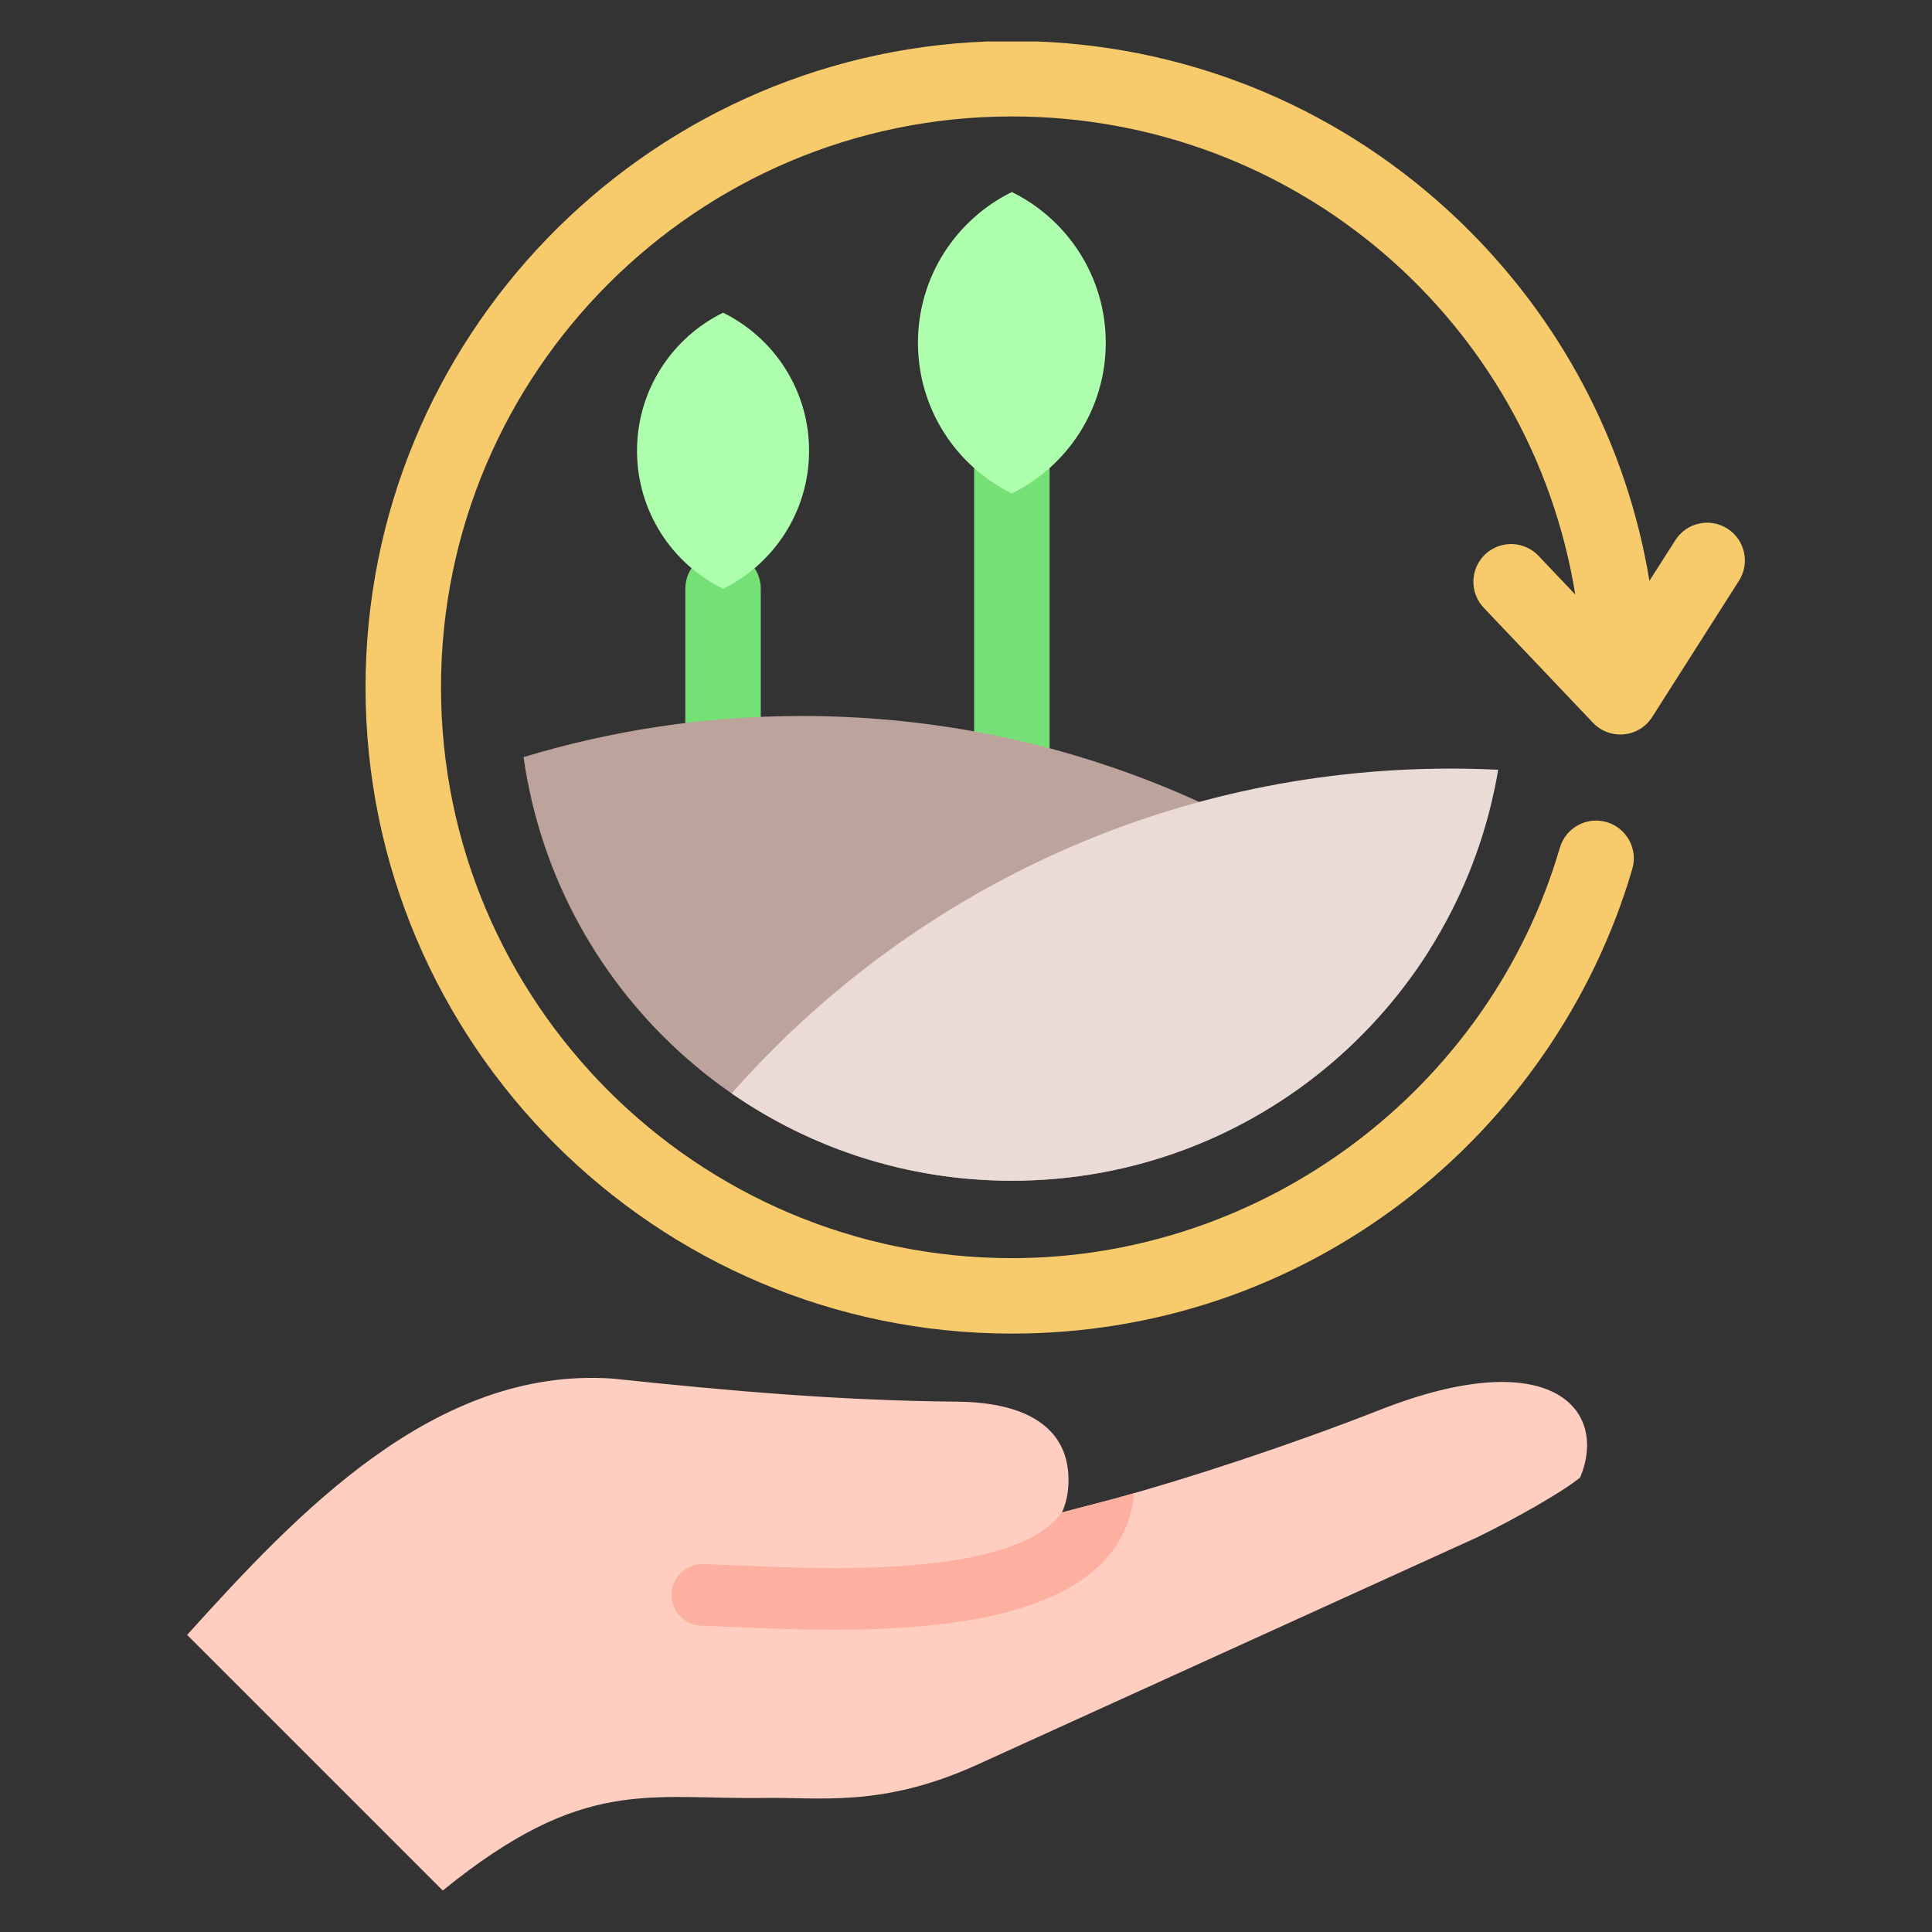 <svg xmlns="http://www.w3.org/2000/svg" id="Layer_1" viewBox="0 0 512 512" data-name="Layer 1"><rect x="0" y="0" width="512" height="512" fill="#333333" stroke="none"/><g fill-rule="evenodd"><path d="m181.615 156.051c0-5.523 4.477-10 10-10s10 4.477 10 10v54.539c0 5.523-4.477 10-10 10s-10-4.477-10-10z" fill="#75e075"></path><path d="m258.152 119.991c0-5.523 4.477-10 10-10s10 4.477 10 10v85.2c0 5.523-4.477 10-10 10s-10-4.477-10-10z" fill="#75e075"></path><path d="m378.83 251.744c-23.135 36.743-64.052 61.163-110.679 61.163-65.926 0-120.443-48.814-129.403-112.267 23.35-7.076 48.115-10.896 73.775-10.896 63.602 0 121.744 23.374 166.306 62z" fill="#bca39c"></path><path d="m397.036 203.997c-10.376 61.81-64.126 108.91-128.885 108.91-27.586 0-53.17-8.554-74.261-23.143 46.55-52.777 114.666-86.079 190.571-86.079 4.217 0 8.408.108 12.574.312z" fill="#ebdbd6"></path><path d="m268.149 353.418c-94.439 0-171.279-76.831-171.279-171.28 0-92.317 73.423-167.797 164.932-171.149h13.02c42.007 1.61 81.564 18.387 112.006 47.653 26.861 25.821 44.31 59.084 50.288 95.277l6.865-10.762c2.958-4.663 9.138-6.036 13.797-3.069 4.663 2.968 6.031 9.148 3.073 13.806l-23.003 36.125c-1.652 2.601-4.408 4.287-7.467 4.586-3.059.294-6.104-.833-8.223-3.064l-28.947-30.474c-3.801-4.003-3.642-10.333.357-14.139 4.013-3.805 10.333-3.642 14.139.361l9.755 10.266c-11.711-72.356-74.124-126.695-149.313-126.695-83.421 0-151.278 67.861-151.278 151.278s67.857 151.283 151.278 151.283c66.792 0 126.507-44.724 145.232-108.76 1.546-5.304 7.1-8.344 12.4-6.797 5.299 1.551 8.339 7.106 6.797 12.404-10.179 34.829-31.78 66.171-60.799 88.258-30.002 22.829-65.838 34.892-103.63 34.892z" fill="#f7cb6c"></path><path d="m268.152 50.89c14.74 7.247 24.885 22.409 24.885 39.942s-10.145 32.696-24.885 39.943c-14.74-7.247-24.885-22.409-24.885-39.943s10.145-32.696 24.885-39.942z" fill="#adffad"></path><path d="m191.615 82.866c13.504 6.639 22.798 20.529 22.798 36.592s-9.294 29.954-22.798 36.592c-13.503-6.639-22.798-20.529-22.798-36.592s9.294-29.954 22.798-36.592z" fill="#adffad"></path><path d="m283.093 390.332c-.821-11.115-9.754-18.691-29.481-18.876-31.408-.294-59.65-2.788-91.271-6.11-47.03-3.27-83.498 35.552-112.753 67.917l67.747 67.747c37.451-30.428 54.407-24.061 85.484-24.542 14.438-.224 30.837 2.58 55.72-8.608l132.947-60.468c10.426-5.103 22.315-11.849 27.271-15.831 7.573-18.283-7.994-35.645-53.086-17.918-23.242 9.137-51.107 18.296-70.297 23.513-1.72.468-8.455 2.23-13.933 3.653 1.342-3.014 1.947-6.485 1.652-10.477z" fill="#ffcec0"></path><path d="m185.969 430.848c-4.51-.087-8.095-3.815-8.008-8.324.088-4.51 3.815-8.095 8.325-8.008 2.981.063 6.152.201 9.779.357 11.745.508 28.211 1.221 43.852.066 17.794-1.314 34.874-4.936 41.524-14.13 4.643-1.206 9.304-2.395 13.933-3.653 1.666-.453 3.398-.936 5.186-1.446-2.346 25.104-30.146 33.35-59.467 35.516-16.712 1.234-33.635.502-45.706-.021-3.813-.165-7.15-.309-9.417-.357z" fill="#fdb0a0"></path></g></svg>